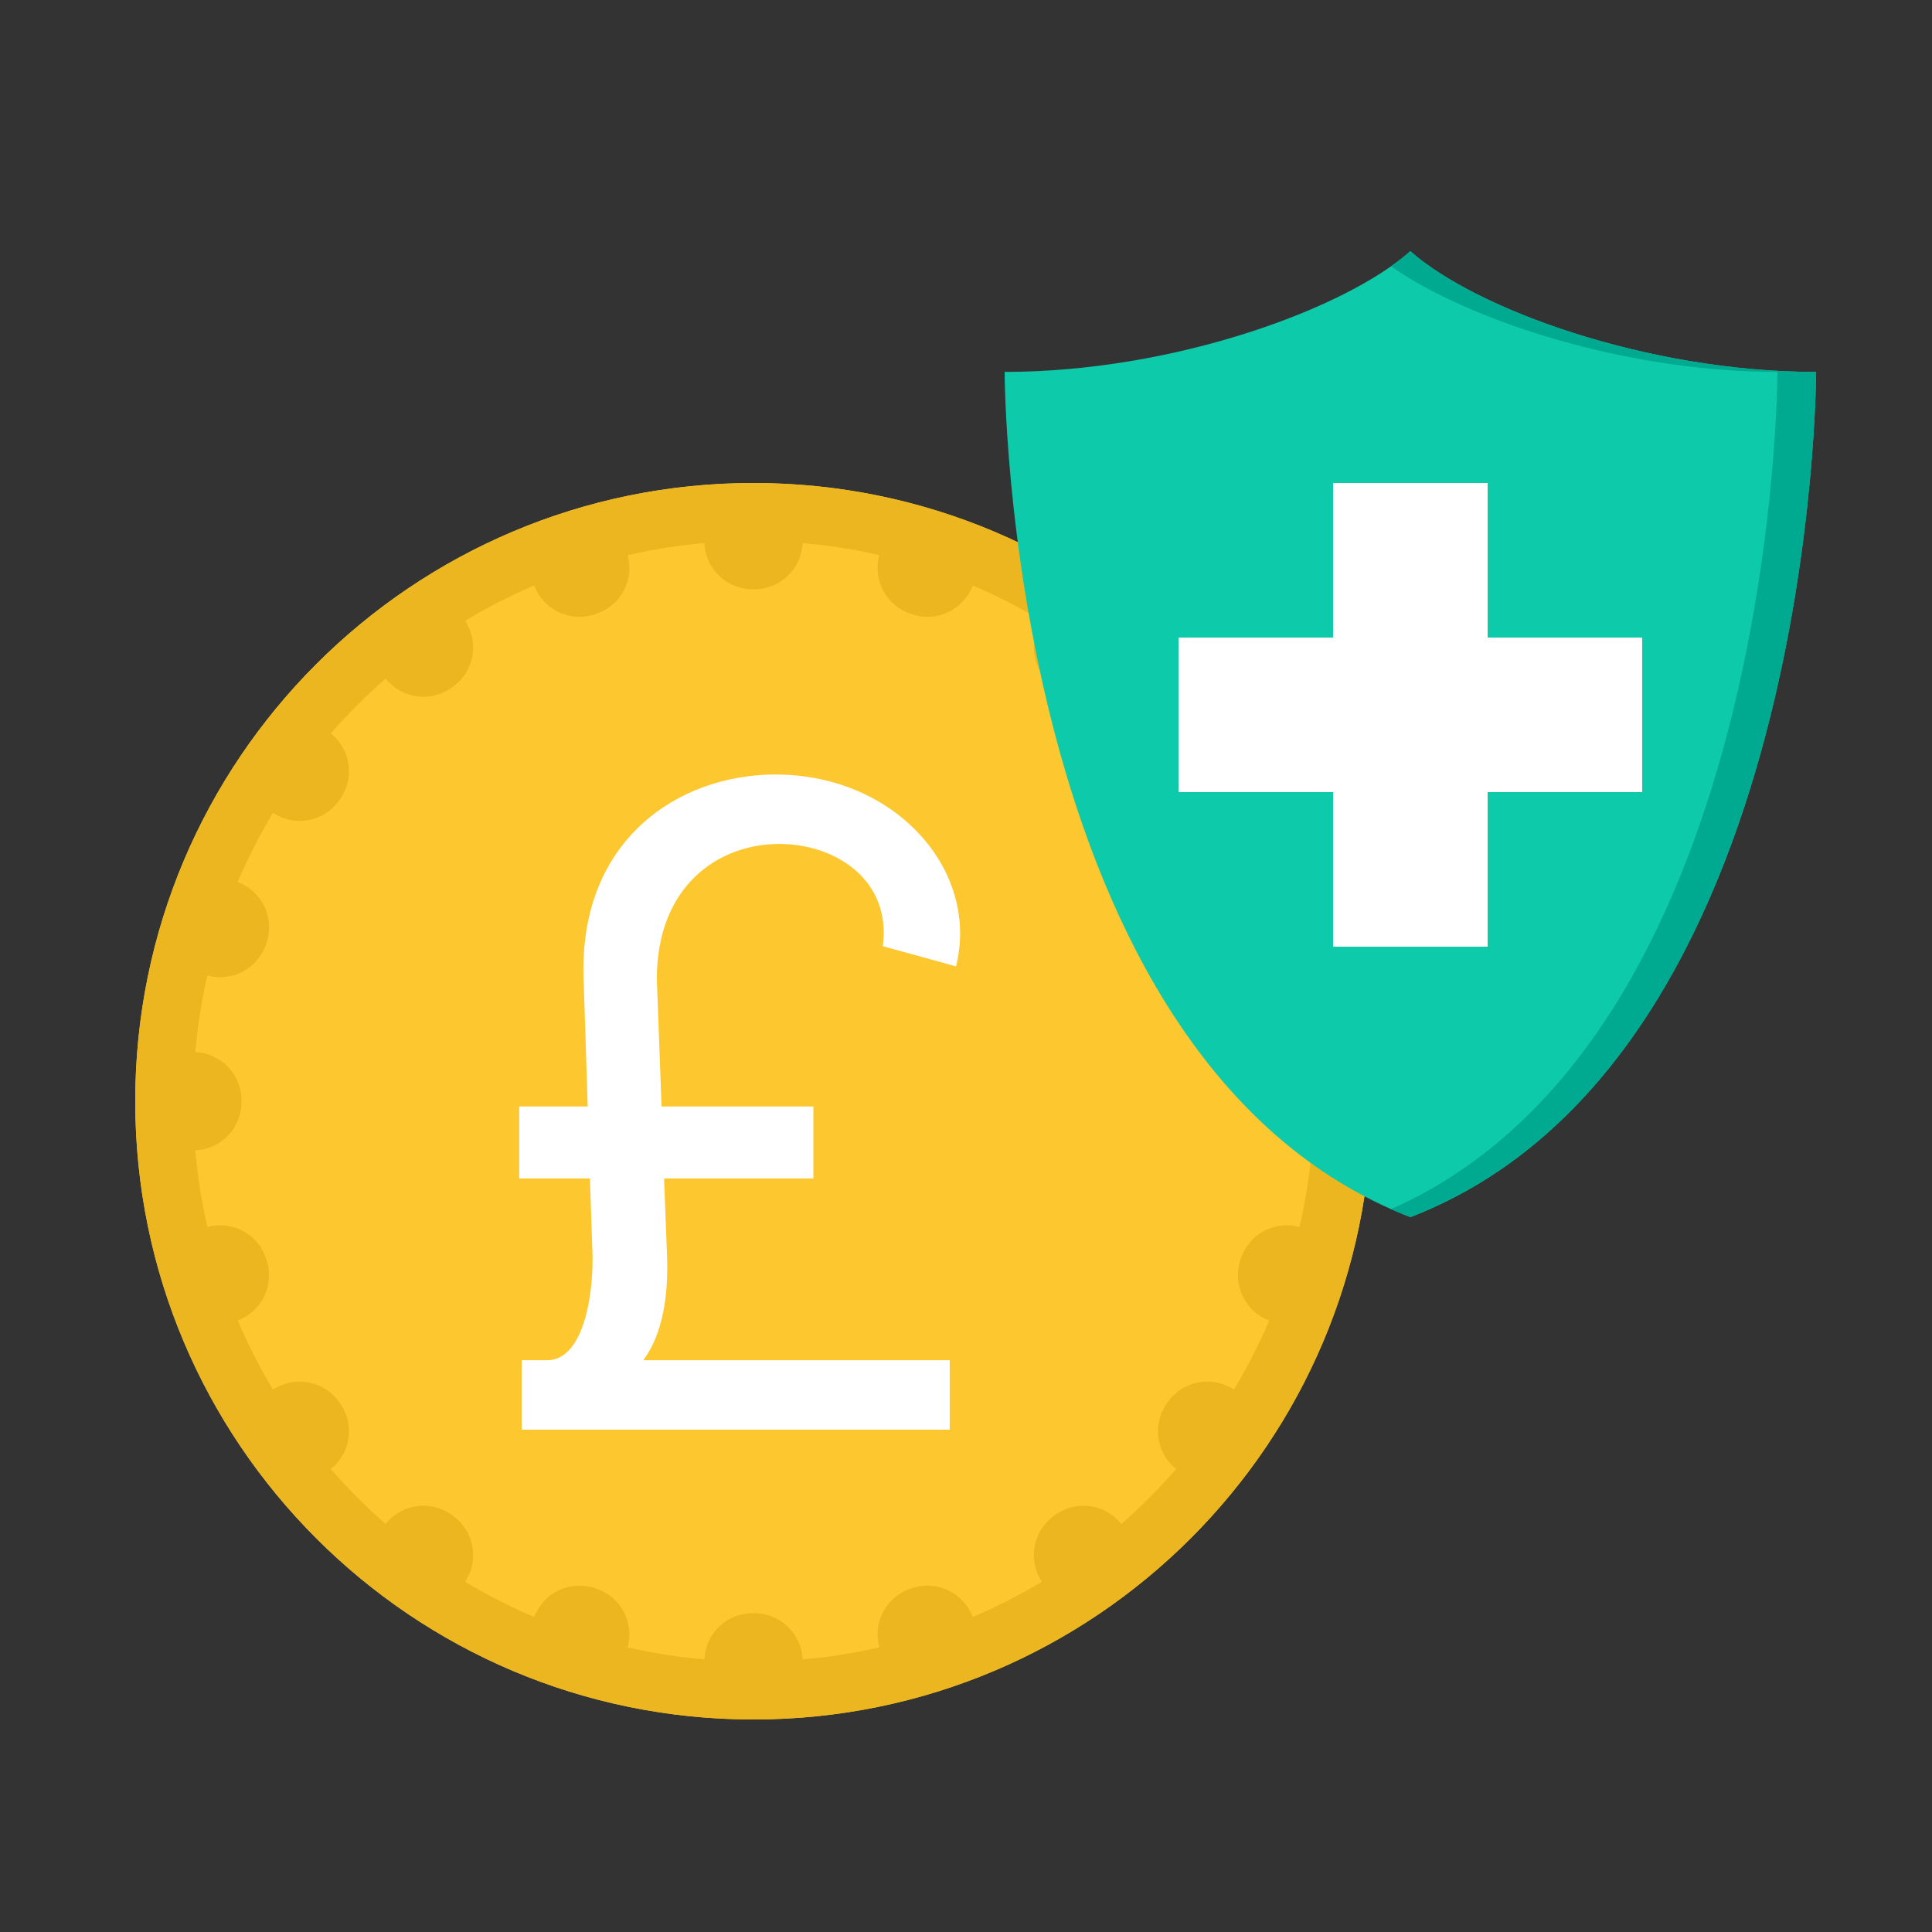 <svg width="133" height="133" viewBox="0 0 133 133" fill="none" xmlns="http://www.w3.org/2000/svg">
<rect x="0" y="0" width="133" height="133" fill="#333333" stroke="none"/>
<path d="M94.43 75.81C94.43 99.315 75.375 118.37 51.87 118.37C28.364 118.37 9.31 99.315 9.31 75.81C9.31 52.305 28.364 33.25 51.87 33.25C75.375 33.25 94.43 52.305 94.43 75.81Z" fill="#FDC82F"/>
<path fill-rule="evenodd" clip-rule="evenodd" d="M94.43 75.81C94.43 99.315 75.375 118.37 51.87 118.37C28.364 118.37 9.31 99.315 9.31 75.81C9.31 52.305 28.364 33.25 51.87 33.25C75.375 33.25 94.43 52.305 94.43 75.81ZM48.487 114.234C48.564 112.463 50.025 111.052 51.814 111.055L51.87 111.055L51.925 111.055C53.714 111.052 55.175 112.463 55.252 114.234C57.049 114.078 58.812 113.798 60.53 113.404C60.058 111.697 61.012 109.906 62.713 109.356L62.818 109.322C64.517 108.768 66.342 109.657 66.963 111.315C68.611 110.614 70.2 109.801 71.72 108.886C70.742 107.41 71.093 105.41 72.541 104.36L72.629 104.296C74.074 103.241 76.085 103.521 77.189 104.907C78.533 103.736 79.796 102.474 80.966 101.129C79.581 100.025 79.3 98.014 80.355 96.57L80.42 96.481C81.47 95.034 83.469 94.682 84.946 95.661C85.861 94.14 86.673 92.551 87.375 90.903C85.716 90.282 84.827 88.458 85.382 86.758L85.416 86.654C85.965 84.953 87.757 83.998 89.463 84.47C89.858 82.752 90.137 80.99 90.293 79.192C88.522 79.115 87.112 77.654 87.115 75.865L87.115 75.81L87.115 75.755C87.112 73.966 88.522 72.504 90.293 72.428C90.137 70.63 89.858 68.868 89.463 67.15C87.757 67.622 85.965 66.668 85.416 64.966L85.382 64.862C84.827 63.162 85.716 61.338 87.375 60.717C86.673 59.069 85.861 57.48 84.946 55.959C83.469 56.938 81.47 56.586 80.42 55.139L80.355 55.05C79.3 53.606 79.581 51.595 80.966 50.491C79.796 49.146 78.533 47.884 77.189 46.713C76.085 48.099 74.074 48.379 72.629 47.325L72.541 47.26C71.093 46.21 70.742 44.21 71.72 42.734C70.2 41.819 68.611 41.006 66.963 40.305C66.342 41.964 64.517 42.852 62.818 42.298L62.713 42.264C61.012 41.714 60.058 39.923 60.53 38.216C58.812 37.822 57.049 37.542 55.252 37.386C55.175 39.157 53.714 40.568 51.925 40.565L51.87 40.565L51.814 40.565C50.025 40.568 48.564 39.157 48.487 37.386C46.69 37.542 44.928 37.822 43.209 38.216C43.681 39.923 42.727 41.714 41.026 42.264L40.921 42.298C39.222 42.852 37.397 41.964 36.776 40.305C35.129 41.006 33.54 41.819 32.019 42.734C32.998 44.21 32.646 46.21 31.198 47.26L31.11 47.325C29.665 48.379 27.654 48.099 26.55 46.713C25.206 47.884 23.944 49.146 22.773 50.491C24.158 51.595 24.439 53.606 23.384 55.05L23.32 55.139C22.269 56.586 20.27 56.938 18.793 55.959C17.879 57.48 17.066 59.069 16.364 60.717C18.023 61.338 18.912 63.162 18.357 64.862L18.323 64.966C17.774 66.668 15.983 67.622 14.276 67.15C13.881 68.868 13.602 70.63 13.446 72.428C15.217 72.504 16.627 73.966 16.625 75.755L16.625 75.81L16.625 75.865C16.627 77.654 15.217 79.115 13.446 79.192C13.602 80.99 13.881 82.752 14.276 84.47C15.983 83.998 17.774 84.952 18.323 86.654L18.357 86.758C18.912 88.458 18.023 90.282 16.364 90.903C17.066 92.551 17.879 94.14 18.793 95.661C20.27 94.682 22.269 95.034 23.32 96.481L23.384 96.57C24.439 98.014 24.158 100.025 22.773 101.129C23.944 102.474 25.206 103.736 26.55 104.907C27.654 103.521 29.665 103.241 31.11 104.296L31.198 104.36C32.646 105.41 32.998 107.41 32.019 108.886C33.54 109.801 35.129 110.614 36.776 111.315C37.397 109.657 39.222 108.768 40.921 109.322L41.026 109.356C42.727 109.906 43.681 111.697 43.209 113.404C44.928 113.798 46.69 114.078 48.487 114.234Z" fill="#EBB61F"/>
<path d="M69.16 25.602C69.16 25.602 69.16 72.982 97.09 83.788V17.29C92.621 21.26 80.797 25.602 69.16 25.602Z" fill="#0DCBAA"/>
<path d="M125.02 25.604C125.02 25.604 125.02 72.984 97.09 83.79V17.292C101.559 21.262 113.383 25.604 125.02 25.604Z" fill="#0DCBAA"/>
<path d="M95.762 83.238C96.198 83.43 96.641 83.614 97.091 83.788V83.199V82.611C96.656 82.829 96.213 83.038 95.762 83.238Z" fill="#00AA91"/>
<path d="M97.091 82.611C122.359 69.924 122.36 25.604 122.36 25.604C112.574 25.604 102.656 22.534 97.091 19.196V17.292C101.56 21.262 113.383 25.604 125.021 25.604C125.021 25.604 125.021 72.984 97.091 83.79L97.091 83.199V82.611Z" fill="#00AA91"/>
<path d="M97.091 19.196C96.614 18.91 96.169 18.622 95.759 18.334C96.255 17.985 96.701 17.636 97.091 17.29L97.091 19.196Z" fill="#00AA91"/>
<path d="M91.77 33.25L102.41 33.25V43.89L113.05 43.89V54.53L102.41 54.53V65.17H91.77V54.53H81.13L81.13 43.89L91.77 43.89L91.77 33.25Z" fill="white"/>
<path d="M65.378 98.42V93.64H44.282C45.629 91.837 46.042 89.143 45.912 86.253L45.716 81.126H55.993V76.172H45.542L45.217 67.395C45.217 60.964 49.475 58.097 53.646 58.097C57.557 58.097 61.381 60.617 60.772 65.136L65.813 66.526C67.464 59.922 61.641 53.317 53.386 53.317C46.607 53.317 39.829 57.923 40.176 67.395L40.459 76.172H35.744V81.126H40.611L40.785 86.253C40.871 88.86 40.263 93.64 37.656 93.64H35.918V98.42H65.378Z" fill="white"/>
</svg>
